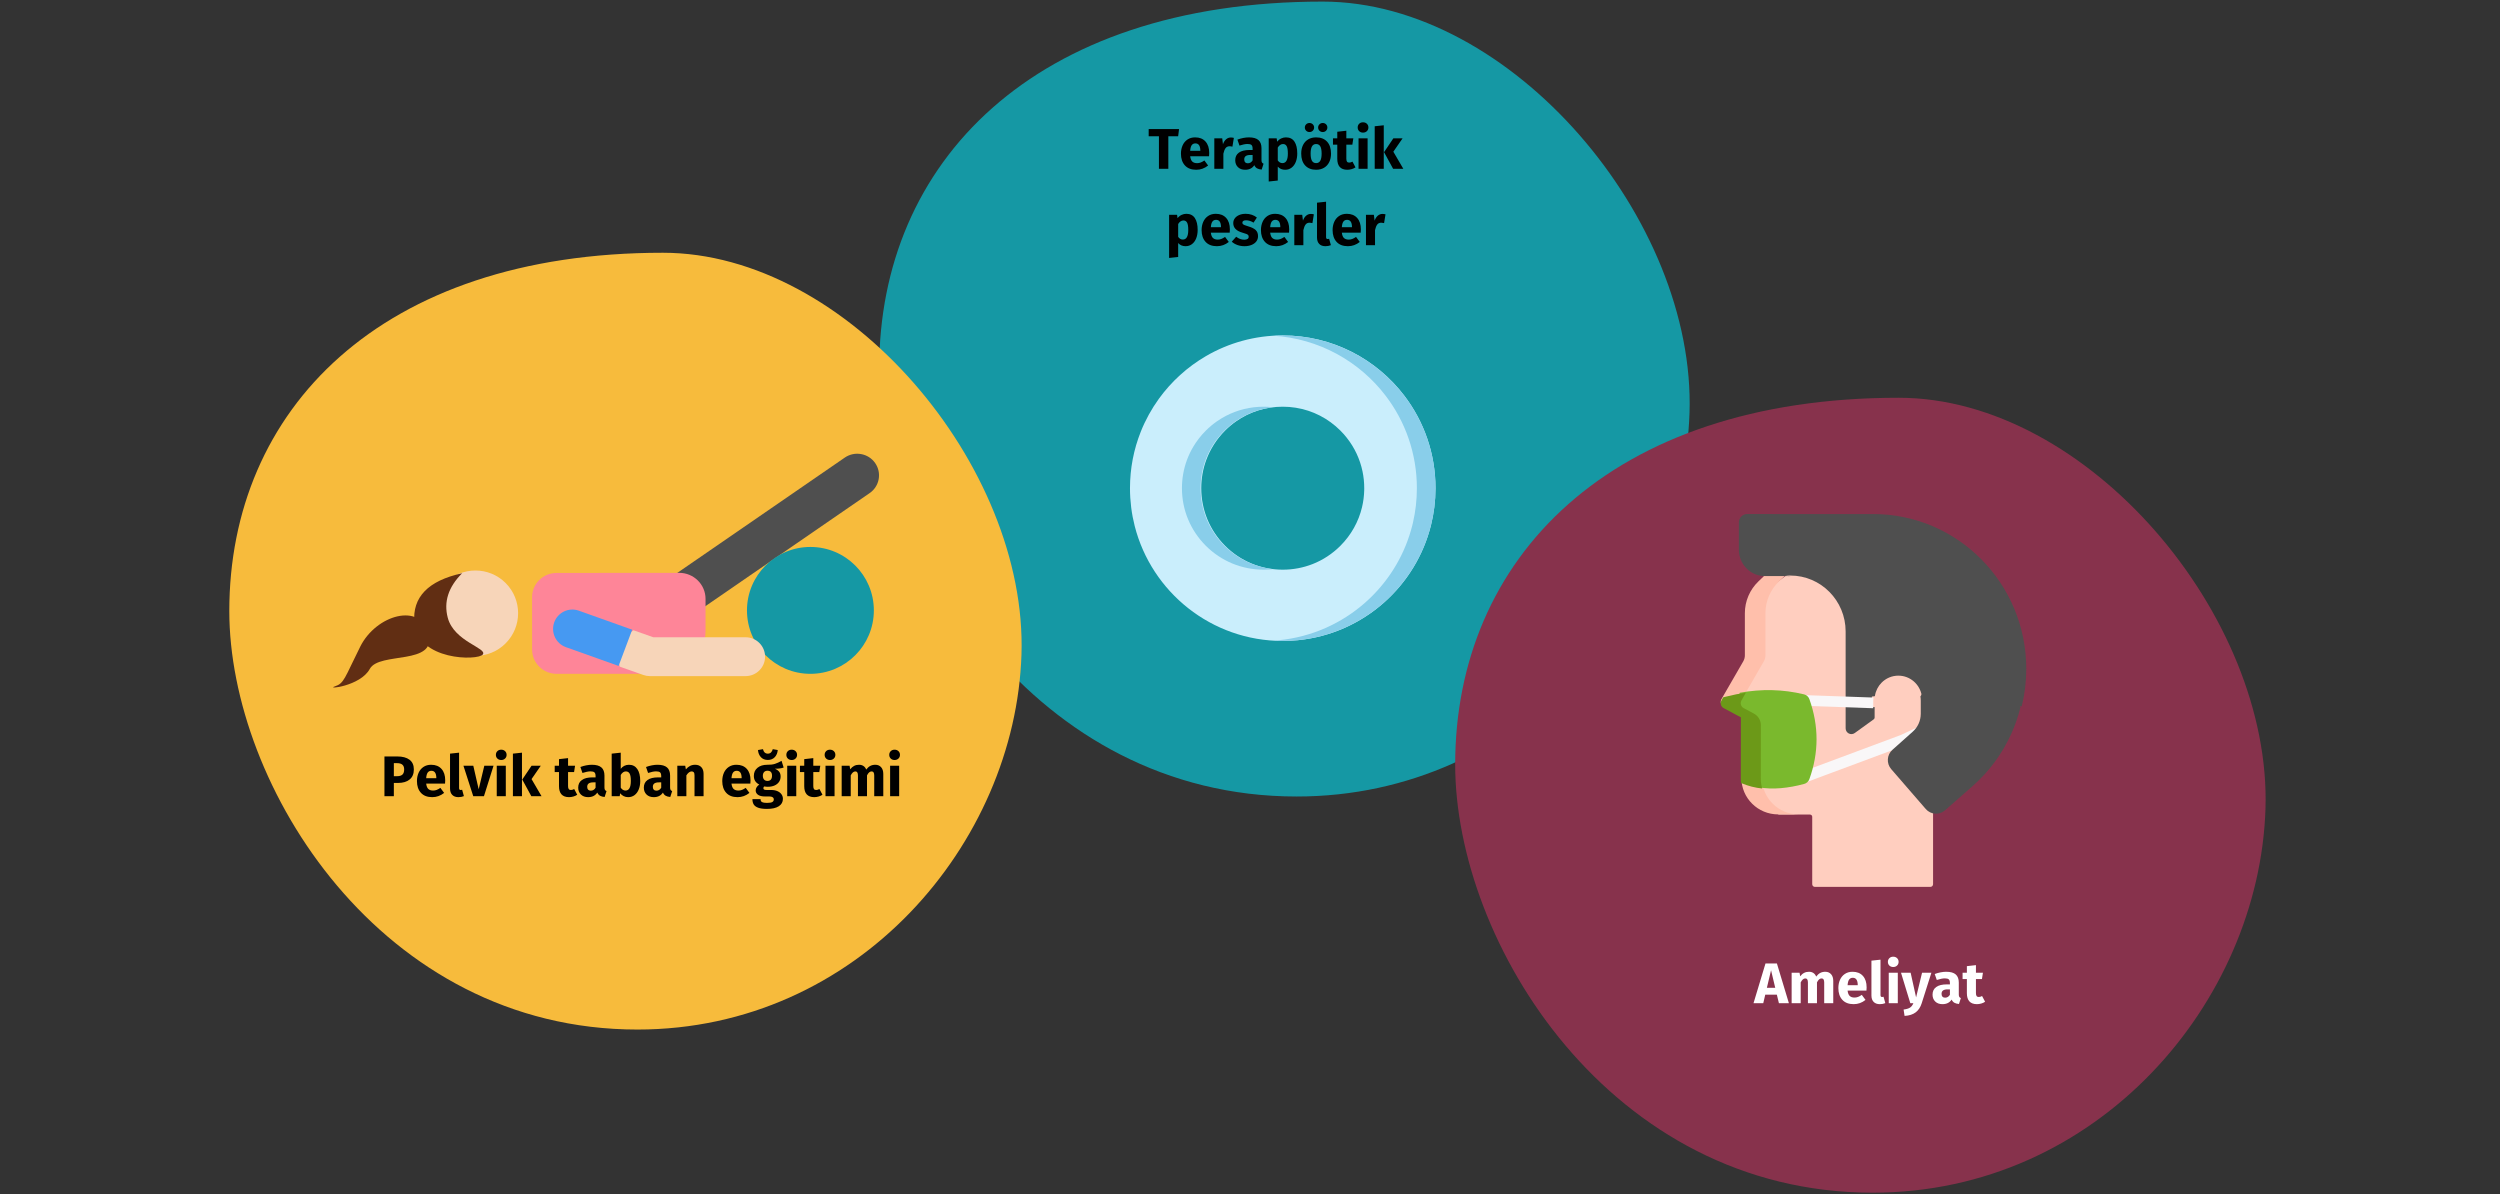 <?xml version="1.0" encoding="UTF-8"?>
<svg xmlns="http://www.w3.org/2000/svg" xmlns:xlink="http://www.w3.org/1999/xlink" width="785px" height="375px" viewBox="0 0 785 375" version="1.1">
  <rect x="0" y="0" width="785" height="375" fill="#333333" stroke="none"/>
  <title>scheidensenkung-behandlung-tr</title>
  <g id="Page-1" stroke="none" stroke-width="1" fill="none" fill-rule="evenodd">
    <g id="vorlage" transform="translate(-125, -23768)">
      <g id="scheidensenkung-behandlung-tr" transform="translate(125, 23768)">
        <rect id="Rectangle" x="0" y="0" width="785" height="375"></rect>
        <g id="Group-50" transform="translate(72, 0.5)" fill-rule="nonzero">
          <path d="M335.151,249.604 C405.973,249.604 456.523,189.736 458.507,129.154 C460.491,68.573 402.683,0 343.324,0 C252.305,0 204.074,50.766 204.074,115.131 C204.074,171.118 252.683,249.604 335.151,249.604 Z" id="Oval-Copy-28" fill="#1598A4"></path>
          <g id="Terapötik-peserler" transform="translate(288.684, 37.902)" fill="#000000">
            <polygon id="Path" points="9.54 2.124 9.252 4.392 6.174 4.392 6.174 14.598 3.222 14.598 3.222 4.392 -3.91919855e-23 4.392 -3.91919855e-23 2.124"></polygon>
            <path d="M19.008,9.63 C19.008,10.026 18.99,10.368 18.954,10.656 L13.032,10.656 C13.128,11.46 13.356,12.024 13.716,12.348 C14.076,12.672 14.574,12.834 15.21,12.834 C15.594,12.834 15.966,12.765 16.326,12.627 C16.686,12.489 17.076,12.276 17.496,11.988 L18.666,13.572 C17.55,14.46 16.308,14.904 14.94,14.904 C13.392,14.904 12.204,14.448 11.376,13.536 C10.548,12.624 10.134,11.4 10.134,9.864 C10.134,8.892 10.308,8.019 10.656,7.245 C11.004,6.471 11.514,5.859 12.186,5.409 C12.858,4.959 13.662,4.734 14.598,4.734 C15.978,4.734 17.058,5.166 17.838,6.03 C18.618,6.894 19.008,8.094 19.008,9.63 Z M16.218,8.82 C16.194,7.356 15.678,6.624 14.67,6.624 C14.178,6.624 13.797,6.804 13.527,7.164 C13.257,7.524 13.092,8.118 13.032,8.946 L16.218,8.946 L16.218,8.82 Z" id="Shape"></path>
            <path d="M25.794,4.77 C26.142,4.77 26.46,4.812 26.748,4.896 L26.298,7.65 C25.938,7.566 25.65,7.524 25.434,7.524 C24.87,7.524 24.441,7.719 24.147,8.109 C23.853,8.499 23.622,9.084 23.454,9.864 L23.454,14.598 L20.61,14.598 L20.61,5.04 L23.094,5.04 L23.328,6.894 C23.544,6.234 23.871,5.715 24.309,5.337 C24.747,4.959 25.242,4.77 25.794,4.77 Z" id="Path"></path>
            <path d="M35.424,11.826 C35.424,12.186 35.475,12.45 35.577,12.618 C35.679,12.786 35.844,12.912 36.072,12.996 L35.478,14.85 C34.89,14.802 34.41,14.673 34.038,14.463 C33.666,14.253 33.378,13.92 33.174,13.464 C32.55,14.424 31.59,14.904 30.294,14.904 C29.346,14.904 28.59,14.628 28.026,14.076 C27.462,13.524 27.18,12.804 27.18,11.916 C27.18,10.872 27.564,10.074 28.332,9.522 C29.1,8.97 30.21,8.694 31.662,8.694 L32.634,8.694 L32.634,8.28 C32.634,7.716 32.514,7.329 32.274,7.119 C32.034,6.909 31.614,6.804 31.014,6.804 C30.702,6.804 30.324,6.849 29.88,6.939 C29.436,7.029 28.98,7.152 28.512,7.308 L27.864,5.436 C28.464,5.208 29.079,5.034 29.709,4.914 C30.339,4.794 30.924,4.734 31.464,4.734 C32.832,4.734 33.834,5.016 34.47,5.58 C35.106,6.144 35.424,6.99 35.424,8.118 L35.424,11.826 Z M31.122,12.87 C31.77,12.87 32.274,12.564 32.634,11.952 L32.634,10.26 L31.932,10.26 C31.284,10.26 30.801,10.374 30.483,10.602 C30.165,10.83 30.006,11.184 30.006,11.664 C30.006,12.048 30.105,12.345 30.303,12.555 C30.501,12.765 30.774,12.87 31.122,12.87 Z" id="Shape"></path>
            <path d="M43.092,4.734 C44.292,4.734 45.186,5.178 45.774,6.066 C46.362,6.954 46.656,8.196 46.656,9.792 C46.656,10.776 46.503,11.655 46.197,12.429 C45.891,13.203 45.45,13.809 44.874,14.247 C44.298,14.685 43.626,14.904 42.858,14.904 C41.898,14.904 41.124,14.574 40.536,13.914 L40.536,18.288 L37.692,18.594 L37.692,5.04 L40.194,5.04 L40.338,6.102 C40.71,5.634 41.136,5.289 41.616,5.067 C42.096,4.845 42.588,4.734 43.092,4.734 Z M41.994,12.816 C43.134,12.816 43.704,11.82 43.704,9.828 C43.704,8.7 43.578,7.917 43.326,7.479 C43.074,7.041 42.696,6.822 42.192,6.822 C41.868,6.822 41.565,6.918 41.283,7.11 C41.001,7.302 40.752,7.578 40.536,7.938 L40.536,11.97 C40.92,12.534 41.406,12.816 41.994,12.816 Z" id="Shape"></path>
            <path d="M52.578,4.734 C54.042,4.734 55.188,5.181 56.016,6.075 C56.844,6.969 57.258,8.22 57.258,9.828 C57.258,10.848 57.069,11.739 56.691,12.501 C56.313,13.263 55.773,13.854 55.071,14.274 C54.369,14.694 53.538,14.904 52.578,14.904 C51.126,14.904 49.983,14.457 49.149,13.563 C48.315,12.669 47.898,11.418 47.898,9.81 C47.898,8.79 48.087,7.899 48.465,7.137 C48.843,6.375 49.383,5.784 50.085,5.364 C50.787,4.944 51.618,4.734 52.578,4.734 Z M52.578,6.822 C52.002,6.822 51.57,7.065 51.282,7.551 C50.994,8.037 50.85,8.79 50.85,9.81 C50.85,10.854 50.991,11.616 51.273,12.096 C51.555,12.576 51.99,12.816 52.578,12.816 C53.154,12.816 53.586,12.573 53.874,12.087 C54.162,11.601 54.306,10.848 54.306,9.828 C54.306,8.784 54.165,8.022 53.883,7.542 C53.601,7.062 53.166,6.822 52.578,6.822 Z M50.49,0.216 C50.898,0.216 51.243,0.354 51.525,0.63 C51.807,0.906 51.948,1.242 51.948,1.638 C51.948,2.034 51.807,2.37 51.525,2.646 C51.243,2.922 50.898,3.06 50.49,3.06 C50.082,3.06 49.737,2.922 49.455,2.646 C49.173,2.37 49.032,2.034 49.032,1.638 C49.032,1.242 49.173,0.906 49.455,0.63 C49.737,0.354 50.082,0.216 50.49,0.216 Z M54.648,0.216 C55.068,0.216 55.416,0.354 55.692,0.63 C55.968,0.906 56.106,1.242 56.106,1.638 C56.106,2.034 55.968,2.37 55.692,2.646 C55.416,2.922 55.068,3.06 54.648,3.06 C54.252,3.06 53.913,2.922 53.631,2.646 C53.349,2.37 53.208,2.034 53.208,1.638 C53.208,1.242 53.349,0.906 53.631,0.63 C53.913,0.354 54.252,0.216 54.648,0.216 Z" id="Shape"></path>
            <path d="M64.944,14.148 C64.596,14.388 64.191,14.574 63.729,14.706 C63.267,14.838 62.808,14.904 62.352,14.904 C60.264,14.892 59.22,13.74 59.22,11.448 L59.22,7.02 L57.87,7.02 L57.87,5.04 L59.22,5.04 L59.22,2.97 L62.064,2.646 L62.064,5.04 L64.26,5.04 L63.954,7.02 L62.064,7.02 L62.064,11.412 C62.064,11.856 62.136,12.174 62.28,12.366 C62.424,12.558 62.652,12.654 62.964,12.654 C63.288,12.654 63.63,12.552 63.99,12.348 L64.944,14.148 Z" id="Path"></path>
            <path d="M68.742,5.04 L68.742,14.598 L65.898,14.598 L65.898,5.04 L68.742,5.04 Z M67.302,0 C67.794,0 68.199,0.153 68.517,0.459 C68.835,0.765 68.994,1.152 68.994,1.62 C68.994,2.088 68.835,2.475 68.517,2.781 C68.199,3.087 67.794,3.24 67.302,3.24 C66.81,3.24 66.408,3.087 66.096,2.781 C65.784,2.475 65.628,2.088 65.628,1.62 C65.628,1.152 65.784,0.765 66.096,0.459 C66.408,0.153 66.81,0 67.302,0 Z" id="Shape"></path>
            <path d="M73.818,0.936 L73.818,14.598 L70.974,14.598 L70.974,1.242 L73.818,0.936 Z M79.722,5.04 L76.824,9.234 L79.956,14.598 L76.752,14.598 L73.908,9.378 L76.824,5.04 L79.722,5.04 Z" id="Shape"></path>
            <path d="M11.817,28.734 C13.017,28.734 13.911,29.178 14.499,30.066 C15.087,30.954 15.381,32.196 15.381,33.792 C15.381,34.776 15.228,35.655 14.922,36.429 C14.616,37.203 14.175,37.809 13.599,38.247 C13.023,38.685 12.351,38.904 11.583,38.904 C10.623,38.904 9.849,38.574 9.261,37.914 L9.261,42.288 L6.417,42.594 L6.417,29.04 L8.919,29.04 L9.063,30.102 C9.435,29.634 9.861,29.289 10.341,29.067 C10.821,28.845 11.313,28.734 11.817,28.734 Z M10.719,36.816 C11.859,36.816 12.429,35.82 12.429,33.828 C12.429,32.7 12.303,31.917 12.051,31.479 C11.799,31.041 11.421,30.822 10.917,30.822 C10.593,30.822 10.29,30.918 10.008,31.11 C9.726,31.302 9.477,31.578 9.261,31.938 L9.261,35.97 C9.645,36.534 10.131,36.816 10.719,36.816 Z" id="Shape"></path>
            <path d="M25.497,33.63 C25.497,34.026 25.479,34.368 25.443,34.656 L19.521,34.656 C19.617,35.46 19.845,36.024 20.205,36.348 C20.565,36.672 21.063,36.834 21.699,36.834 C22.083,36.834 22.455,36.765 22.815,36.627 C23.175,36.489 23.565,36.276 23.985,35.988 L25.155,37.572 C24.039,38.46 22.797,38.904 21.429,38.904 C19.881,38.904 18.693,38.448 17.865,37.536 C17.037,36.624 16.623,35.4 16.623,33.864 C16.623,32.892 16.797,32.019 17.145,31.245 C17.493,30.471 18.003,29.859 18.675,29.409 C19.347,28.959 20.151,28.734 21.087,28.734 C22.467,28.734 23.547,29.166 24.327,30.03 C25.107,30.894 25.497,32.094 25.497,33.63 Z M22.707,32.82 C22.683,31.356 22.167,30.624 21.159,30.624 C20.667,30.624 20.286,30.804 20.016,31.164 C19.746,31.524 19.581,32.118 19.521,32.946 L22.707,32.946 L22.707,32.82 Z" id="Shape"></path>
            <path d="M30.465,28.734 C31.149,28.734 31.791,28.836 32.391,29.04 C32.991,29.244 33.519,29.532 33.975,29.904 L32.931,31.506 C32.151,31.014 31.365,30.768 30.573,30.768 C30.201,30.768 29.916,30.831 29.718,30.957 C29.52,31.083 29.421,31.26 29.421,31.488 C29.421,31.668 29.466,31.815 29.556,31.929 C29.646,32.043 29.829,32.16 30.105,32.28 C30.381,32.4 30.807,32.544 31.383,32.712 C32.379,33 33.12,33.375 33.606,33.837 C34.092,34.299 34.335,34.938 34.335,35.754 C34.335,36.402 34.149,36.963 33.777,37.437 C33.405,37.911 32.895,38.274 32.247,38.526 C31.599,38.778 30.879,38.904 30.087,38.904 C29.283,38.904 28.536,38.778 27.846,38.526 C27.156,38.274 26.571,37.926 26.091,37.482 L27.477,35.934 C28.281,36.558 29.127,36.87 30.015,36.87 C30.447,36.87 30.786,36.792 31.032,36.636 C31.278,36.48 31.401,36.258 31.401,35.97 C31.401,35.742 31.353,35.562 31.257,35.43 C31.161,35.298 30.975,35.175 30.699,35.061 C30.423,34.947 29.985,34.806 29.385,34.638 C28.437,34.362 27.729,33.978 27.261,33.486 C26.793,32.994 26.559,32.382 26.559,31.65 C26.559,31.098 26.718,30.603 27.036,30.165 C27.354,29.727 27.81,29.379 28.404,29.121 C28.998,28.863 29.685,28.734 30.465,28.734 Z" id="Path"></path>
            <path d="M44.127,33.63 C44.127,34.026 44.109,34.368 44.073,34.656 L38.151,34.656 C38.247,35.46 38.475,36.024 38.835,36.348 C39.195,36.672 39.693,36.834 40.329,36.834 C40.713,36.834 41.085,36.765 41.445,36.627 C41.805,36.489 42.195,36.276 42.615,35.988 L43.785,37.572 C42.669,38.46 41.427,38.904 40.059,38.904 C38.511,38.904 37.323,38.448 36.495,37.536 C35.667,36.624 35.253,35.4 35.253,33.864 C35.253,32.892 35.427,32.019 35.775,31.245 C36.123,30.471 36.633,29.859 37.305,29.409 C37.977,28.959 38.781,28.734 39.717,28.734 C41.097,28.734 42.177,29.166 42.957,30.03 C43.737,30.894 44.127,32.094 44.127,33.63 Z M41.337,32.82 C41.313,31.356 40.797,30.624 39.789,30.624 C39.297,30.624 38.916,30.804 38.646,31.164 C38.376,31.524 38.211,32.118 38.151,32.946 L41.337,32.946 L41.337,32.82 Z" id="Shape"></path>
            <path d="M50.913,28.77 C51.261,28.77 51.579,28.812 51.867,28.896 L51.417,31.65 C51.057,31.566 50.769,31.524 50.553,31.524 C49.989,31.524 49.56,31.719 49.266,32.109 C48.972,32.499 48.741,33.084 48.573,33.864 L48.573,38.598 L45.729,38.598 L45.729,29.04 L48.213,29.04 L48.447,30.894 C48.663,30.234 48.99,29.715 49.428,29.337 C49.866,28.959 50.361,28.77 50.913,28.77 Z" id="Path"></path>
            <path d="M55.485,38.904 C54.657,38.904 54.012,38.667 53.55,38.193 C53.088,37.719 52.857,37.044 52.857,36.168 L52.857,25.242 L55.701,24.936 L55.701,36.06 C55.701,36.456 55.863,36.654 56.187,36.654 C56.355,36.654 56.511,36.624 56.655,36.564 L57.213,38.58 C56.697,38.796 56.121,38.904 55.485,38.904 Z" id="Path"></path>
            <path d="M66.627,33.63 C66.627,34.026 66.609,34.368 66.573,34.656 L60.651,34.656 C60.747,35.46 60.975,36.024 61.335,36.348 C61.695,36.672 62.193,36.834 62.829,36.834 C63.213,36.834 63.585,36.765 63.945,36.627 C64.305,36.489 64.695,36.276 65.115,35.988 L66.285,37.572 C65.169,38.46 63.927,38.904 62.559,38.904 C61.011,38.904 59.823,38.448 58.995,37.536 C58.167,36.624 57.753,35.4 57.753,33.864 C57.753,32.892 57.927,32.019 58.275,31.245 C58.623,30.471 59.133,29.859 59.805,29.409 C60.477,28.959 61.281,28.734 62.217,28.734 C63.597,28.734 64.677,29.166 65.457,30.03 C66.237,30.894 66.627,32.094 66.627,33.63 Z M63.837,32.82 C63.813,31.356 63.297,30.624 62.289,30.624 C61.797,30.624 61.416,30.804 61.146,31.164 C60.876,31.524 60.711,32.118 60.651,32.946 L63.837,32.946 L63.837,32.82 Z" id="Shape"></path>
            <path d="M73.413,28.77 C73.761,28.77 74.079,28.812 74.367,28.896 L73.917,31.65 C73.557,31.566 73.269,31.524 73.053,31.524 C72.489,31.524 72.06,31.719 71.766,32.109 C71.472,32.499 71.241,33.084 71.073,33.864 L71.073,38.598 L68.229,38.598 L68.229,29.04 L70.713,29.04 L70.947,30.894 C71.163,30.234 71.49,29.715 71.928,29.337 C72.366,28.959 72.861,28.77 73.413,28.77 Z" id="Path"></path>
          </g>
          <path d="M128.146,322.778 C197.383,322.778 246.804,264.275 248.743,205.075 C250.682,145.875 194.167,78.865 136.136,78.865 C47.153,78.865 0,128.473 0,191.371 C0,246.081 47.522,322.778 128.146,322.778 Z" id="Oval-Copy-28" fill="#F7BB3C"></path>
          <path d="M516.003,374 C586.825,374 637.375,314.131 639.359,253.55 C641.342,192.969 583.535,124.396 524.176,124.396 C433.157,124.396 384.926,175.161 384.926,239.527 C384.926,295.513 433.534,374 516.003,374 Z" id="Oval-Copy-29" fill="#87324C"></path>
          <g id="Pelvik-taban-eğitimi" transform="translate(48.716, 234.74)" fill="#000000">
            <path d="M4.032,2.286 C5.676,2.286 6.954,2.628 7.866,3.312 C8.778,3.996 9.234,5.01 9.234,6.354 C9.234,7.758 8.787,8.817 7.893,9.531 C6.999,10.245 5.802,10.602 4.302,10.602 L2.952,10.602 L2.952,14.76 L-3.04040088e-23,14.76 L-3.04040088e-23,2.286 L4.032,2.286 Z M4.05,8.478 C4.746,8.478 5.277,8.313 5.643,7.983 C6.009,7.653 6.192,7.11 6.192,6.354 C6.192,5.046 5.46,4.392 3.996,4.392 L2.952,4.392 L2.952,8.478 L4.05,8.478 Z" id="Shape"></path>
            <path d="M19.08,9.792 C19.08,10.188 19.062,10.53 19.026,10.818 L13.104,10.818 C13.2,11.622 13.428,12.186 13.788,12.51 C14.148,12.834 14.646,12.996 15.282,12.996 C15.666,12.996 16.038,12.927 16.398,12.789 C16.758,12.651 17.148,12.438 17.568,12.15 L18.738,13.734 C17.622,14.622 16.38,15.066 15.012,15.066 C13.464,15.066 12.276,14.61 11.448,13.698 C10.62,12.786 10.206,11.562 10.206,10.026 C10.206,9.054 10.38,8.181 10.728,7.407 C11.076,6.633 11.586,6.021 12.258,5.571 C12.93,5.121 13.734,4.896 14.67,4.896 C16.05,4.896 17.13,5.328 17.91,6.192 C18.69,7.056 19.08,8.256 19.08,9.792 Z M16.29,8.982 C16.266,7.518 15.75,6.786 14.742,6.786 C14.25,6.786 13.869,6.966 13.599,7.326 C13.329,7.686 13.164,8.28 13.104,9.108 L16.29,9.108 L16.29,8.982 Z" id="Shape"></path>
            <path d="M23.22,15.066 C22.392,15.066 21.747,14.829 21.285,14.355 C20.823,13.881 20.592,13.206 20.592,12.33 L20.592,1.404 L23.436,1.098 L23.436,12.222 C23.436,12.618 23.598,12.816 23.922,12.816 C24.09,12.816 24.246,12.786 24.39,12.726 L24.948,14.742 C24.432,14.958 23.856,15.066 23.22,15.066 Z" id="Path"></path>
            <polygon id="Path" points="34.254 5.202 31.248 14.76 27.882 14.76 24.804 5.202 27.9 5.202 29.592 12.6 31.356 5.202"></polygon>
            <path d="M38.106,5.202 L38.106,14.76 L35.262,14.76 L35.262,5.202 L38.106,5.202 Z M36.666,0.162 C37.158,0.162 37.563,0.315 37.881,0.621 C38.199,0.927 38.358,1.314 38.358,1.782 C38.358,2.25 38.199,2.637 37.881,2.943 C37.563,3.249 37.158,3.402 36.666,3.402 C36.174,3.402 35.772,3.249 35.46,2.943 C35.148,2.637 34.992,2.25 34.992,1.782 C34.992,1.314 35.148,0.927 35.46,0.621 C35.772,0.315 36.174,0.162 36.666,0.162 Z" id="Shape"></path>
            <path d="M43.182,1.098 L43.182,14.76 L40.338,14.76 L40.338,1.404 L43.182,1.098 Z M49.086,5.202 L46.188,9.396 L49.32,14.76 L46.116,14.76 L43.272,9.54 L46.188,5.202 L49.086,5.202 Z" id="Shape"></path>
            <path d="M60.534,14.31 C60.186,14.55 59.781,14.736 59.319,14.868 C58.857,15 58.398,15.066 57.942,15.066 C55.854,15.054 54.81,13.902 54.81,11.61 L54.81,7.182 L53.46,7.182 L53.46,5.202 L54.81,5.202 L54.81,3.132 L57.654,2.808 L57.654,5.202 L59.85,5.202 L59.544,7.182 L57.654,7.182 L57.654,11.574 C57.654,12.018 57.726,12.336 57.87,12.528 C58.014,12.72 58.242,12.816 58.554,12.816 C58.878,12.816 59.22,12.714 59.58,12.51 L60.534,14.31 Z" id="Path"></path>
            <path d="M69.084,11.988 C69.084,12.348 69.135,12.612 69.237,12.78 C69.339,12.948 69.504,13.074 69.732,13.158 L69.138,15.012 C68.55,14.964 68.07,14.835 67.698,14.625 C67.326,14.415 67.038,14.082 66.834,13.626 C66.21,14.586 65.25,15.066 63.954,15.066 C63.006,15.066 62.25,14.79 61.686,14.238 C61.122,13.686 60.84,12.966 60.84,12.078 C60.84,11.034 61.224,10.236 61.992,9.684 C62.76,9.132 63.87,8.856 65.322,8.856 L66.294,8.856 L66.294,8.442 C66.294,7.878 66.174,7.491 65.934,7.281 C65.694,7.071 65.274,6.966 64.674,6.966 C64.362,6.966 63.984,7.011 63.54,7.101 C63.096,7.191 62.64,7.314 62.172,7.47 L61.524,5.598 C62.124,5.37 62.739,5.196 63.369,5.076 C63.999,4.956 64.584,4.896 65.124,4.896 C66.492,4.896 67.494,5.178 68.13,5.742 C68.766,6.306 69.084,7.152 69.084,8.28 L69.084,11.988 Z M64.782,13.032 C65.43,13.032 65.934,12.726 66.294,12.114 L66.294,10.422 L65.592,10.422 C64.944,10.422 64.461,10.536 64.143,10.764 C63.825,10.992 63.666,11.346 63.666,11.826 C63.666,12.21 63.765,12.507 63.963,12.717 C64.161,12.927 64.434,13.032 64.782,13.032 Z" id="Shape"></path>
            <path d="M76.77,4.896 C77.91,4.896 78.786,5.343 79.398,6.237 C80.01,7.131 80.316,8.382 80.316,9.99 C80.316,10.974 80.163,11.85 79.857,12.618 C79.551,13.386 79.113,13.986 78.543,14.418 C77.973,14.85 77.298,15.066 76.518,15.066 C76.002,15.066 75.531,14.958 75.105,14.742 C74.679,14.526 74.316,14.226 74.016,13.842 L73.872,14.76 L71.352,14.76 L71.352,1.404 L74.196,1.098 L74.196,6.174 C74.484,5.778 74.853,5.466 75.303,5.238 C75.753,5.01 76.242,4.896 76.77,4.896 Z M75.69,12.996 C76.806,12.996 77.364,11.994 77.364,9.99 C77.364,8.85 77.232,8.064 76.968,7.632 C76.704,7.2 76.32,6.984 75.816,6.984 C75.18,6.984 74.64,7.356 74.196,8.1 L74.196,12.078 C74.376,12.366 74.595,12.591 74.853,12.753 C75.111,12.915 75.39,12.996 75.69,12.996 Z" id="Shape"></path>
            <path d="M89.694,11.988 C89.694,12.348 89.745,12.612 89.847,12.78 C89.949,12.948 90.114,13.074 90.342,13.158 L89.748,15.012 C89.16,14.964 88.68,14.835 88.308,14.625 C87.936,14.415 87.648,14.082 87.444,13.626 C86.82,14.586 85.86,15.066 84.564,15.066 C83.616,15.066 82.86,14.79 82.296,14.238 C81.732,13.686 81.45,12.966 81.45,12.078 C81.45,11.034 81.834,10.236 82.602,9.684 C83.37,9.132 84.48,8.856 85.932,8.856 L86.904,8.856 L86.904,8.442 C86.904,7.878 86.784,7.491 86.544,7.281 C86.304,7.071 85.884,6.966 85.284,6.966 C84.972,6.966 84.594,7.011 84.15,7.101 C83.706,7.191 83.25,7.314 82.782,7.47 L82.134,5.598 C82.734,5.37 83.349,5.196 83.979,5.076 C84.609,4.956 85.194,4.896 85.734,4.896 C87.102,4.896 88.104,5.178 88.74,5.742 C89.376,6.306 89.694,7.152 89.694,8.28 L89.694,11.988 Z M85.392,13.032 C86.04,13.032 86.544,12.726 86.904,12.114 L86.904,10.422 L86.202,10.422 C85.554,10.422 85.071,10.536 84.753,10.764 C84.435,10.992 84.276,11.346 84.276,11.826 C84.276,12.21 84.375,12.507 84.573,12.717 C84.771,12.927 85.044,13.032 85.392,13.032 Z" id="Shape"></path>
            <path d="M97.56,4.896 C98.388,4.896 99.036,5.148 99.504,5.652 C99.972,6.156 100.206,6.864 100.206,7.776 L100.206,14.76 L97.362,14.76 L97.362,8.262 C97.362,7.782 97.287,7.449 97.137,7.263 C96.987,7.077 96.762,6.984 96.462,6.984 C95.886,6.984 95.334,7.398 94.806,8.226 L94.806,14.76 L91.962,14.76 L91.962,5.202 L94.446,5.202 L94.644,6.336 C95.052,5.856 95.493,5.496 95.967,5.256 C96.441,5.016 96.972,4.896 97.56,4.896 Z" id="Path"></path>
            <path d="M114.948,9.792 C114.948,10.188 114.93,10.53 114.894,10.818 L108.972,10.818 C109.068,11.622 109.296,12.186 109.656,12.51 C110.016,12.834 110.514,12.996 111.15,12.996 C111.534,12.996 111.906,12.927 112.266,12.789 C112.626,12.651 113.016,12.438 113.436,12.15 L114.606,13.734 C113.49,14.622 112.248,15.066 110.88,15.066 C109.332,15.066 108.144,14.61 107.316,13.698 C106.488,12.786 106.074,11.562 106.074,10.026 C106.074,9.054 106.248,8.181 106.596,7.407 C106.944,6.633 107.454,6.021 108.126,5.571 C108.798,5.121 109.602,4.896 110.538,4.896 C111.918,4.896 112.998,5.328 113.778,6.192 C114.558,7.056 114.948,8.256 114.948,9.792 Z M112.158,8.982 C112.134,7.518 111.618,6.786 110.61,6.786 C110.118,6.786 109.737,6.966 109.467,7.326 C109.197,7.686 109.032,8.28 108.972,9.108 L112.158,9.108 L112.158,8.982 Z" id="Shape"></path>
            <path d="M125.352,5.76 C124.728,6.012 123.81,6.138 122.598,6.138 C123.222,6.402 123.678,6.726 123.966,7.11 C124.254,7.494 124.398,7.992 124.398,8.604 C124.398,9.216 124.236,9.765 123.912,10.251 C123.588,10.737 123.123,11.118 122.517,11.394 C121.911,11.67 121.2,11.808 120.384,11.808 C120,11.808 119.634,11.772 119.286,11.7 C119.19,11.748 119.115,11.823 119.061,11.925 C119.007,12.027 118.98,12.132 118.98,12.24 C118.98,12.42 119.049,12.561 119.187,12.663 C119.325,12.765 119.604,12.816 120.024,12.816 L121.464,12.816 C122.196,12.816 122.838,12.936 123.39,13.176 C123.942,13.416 124.368,13.746 124.668,14.166 C124.968,14.586 125.118,15.06 125.118,15.588 C125.118,16.584 124.689,17.361 123.831,17.919 C122.973,18.477 121.734,18.756 120.114,18.756 C118.95,18.756 118.032,18.633 117.36,18.387 C116.688,18.141 116.217,17.796 115.947,17.352 C115.677,16.908 115.542,16.35 115.542,15.678 L118.098,15.678 C118.098,15.966 118.155,16.194 118.269,16.362 C118.383,16.53 118.59,16.656 118.89,16.74 C119.19,16.824 119.622,16.866 120.186,16.866 C120.966,16.866 121.506,16.773 121.806,16.587 C122.106,16.401 122.256,16.134 122.256,15.786 C122.256,15.498 122.142,15.27 121.914,15.102 C121.686,14.934 121.344,14.85 120.888,14.85 L119.502,14.85 C118.518,14.85 117.783,14.673 117.297,14.319 C116.811,13.965 116.568,13.512 116.568,12.96 C116.568,12.612 116.67,12.273 116.874,11.943 C117.078,11.613 117.354,11.34 117.702,11.124 C117.102,10.8 116.667,10.419 116.397,9.981 C116.127,9.543 115.992,9.012 115.992,8.388 C115.992,7.32 116.376,6.471 117.144,5.841 C117.912,5.211 118.926,4.896 120.186,4.896 C121.146,4.92 121.959,4.824 122.625,4.608 C123.291,4.392 123.978,4.074 124.686,3.654 L125.352,5.76 Z M120.258,6.768 C119.814,6.768 119.463,6.909 119.205,7.191 C118.947,7.473 118.818,7.86 118.818,8.352 C118.818,8.868 118.947,9.267 119.205,9.549 C119.463,9.831 119.814,9.972 120.258,9.972 C120.726,9.972 121.083,9.834 121.329,9.558 C121.575,9.282 121.698,8.868 121.698,8.316 C121.698,7.284 121.218,6.768 120.258,6.768 Z M120.384,3.384 C119.472,3.384 118.746,3.093 118.206,2.511 C117.666,1.929 117.36,1.182 117.288,0.27 L118.854,0 C119.082,0.936 119.592,1.404 120.384,1.404 C121.164,1.404 121.68,0.936 121.932,0 L123.498,0.27 C123.426,1.17 123.117,1.914 122.571,2.502 C122.025,3.09 121.296,3.384 120.384,3.384 Z" id="Shape"></path>
            <path d="M129.312,5.202 L129.312,14.76 L126.468,14.76 L126.468,5.202 L129.312,5.202 Z M127.872,0.162 C128.364,0.162 128.769,0.315 129.087,0.621 C129.405,0.927 129.564,1.314 129.564,1.782 C129.564,2.25 129.405,2.637 129.087,2.943 C128.769,3.249 128.364,3.402 127.872,3.402 C127.38,3.402 126.978,3.249 126.666,2.943 C126.354,2.637 126.198,2.25 126.198,1.782 C126.198,1.314 126.354,0.927 126.666,0.621 C126.978,0.315 127.38,0.162 127.872,0.162 Z" id="Shape"></path>
            <path d="M137.538,14.31 C137.19,14.55 136.785,14.736 136.323,14.868 C135.861,15 135.402,15.066 134.946,15.066 C132.858,15.054 131.814,13.902 131.814,11.61 L131.814,7.182 L130.464,7.182 L130.464,5.202 L131.814,5.202 L131.814,3.132 L134.658,2.808 L134.658,5.202 L136.854,5.202 L136.548,7.182 L134.658,7.182 L134.658,11.574 C134.658,12.018 134.73,12.336 134.874,12.528 C135.018,12.72 135.246,12.816 135.558,12.816 C135.882,12.816 136.224,12.714 136.584,12.51 L137.538,14.31 Z" id="Path"></path>
            <path d="M141.336,5.202 L141.336,14.76 L138.492,14.76 L138.492,5.202 L141.336,5.202 Z M139.896,0.162 C140.388,0.162 140.793,0.315 141.111,0.621 C141.429,0.927 141.588,1.314 141.588,1.782 C141.588,2.25 141.429,2.637 141.111,2.943 C140.793,3.249 140.388,3.402 139.896,3.402 C139.404,3.402 139.002,3.249 138.69,2.943 C138.378,2.637 138.222,2.25 138.222,1.782 C138.222,1.314 138.378,0.927 138.69,0.621 C139.002,0.315 139.404,0.162 139.896,0.162 Z" id="Shape"></path>
            <path d="M154.134,4.896 C154.89,4.896 155.496,5.151 155.952,5.661 C156.408,6.171 156.636,6.876 156.636,7.776 L156.636,14.76 L153.792,14.76 L153.792,8.262 C153.792,7.41 153.522,6.984 152.982,6.984 C152.682,6.984 152.418,7.086 152.19,7.29 C151.962,7.494 151.74,7.806 151.524,8.226 L151.524,14.76 L148.68,14.76 L148.68,8.262 C148.68,7.41 148.41,6.984 147.87,6.984 C147.582,6.984 147.321,7.089 147.087,7.299 C146.853,7.509 146.628,7.818 146.412,8.226 L146.412,14.76 L143.568,14.76 L143.568,5.202 L146.052,5.202 L146.25,6.318 C146.622,5.838 147.033,5.481 147.483,5.247 C147.933,5.013 148.446,4.896 149.022,4.896 C149.562,4.896 150.027,5.028 150.417,5.292 C150.807,5.556 151.092,5.928 151.272,6.408 C151.656,5.892 152.079,5.511 152.541,5.265 C153.003,5.019 153.534,4.896 154.134,4.896 Z" id="Path"></path>
            <path d="M161.622,5.202 L161.622,14.76 L158.778,14.76 L158.778,5.202 L161.622,5.202 Z M160.182,0.162 C160.674,0.162 161.079,0.315 161.397,0.621 C161.715,0.927 161.874,1.314 161.874,1.782 C161.874,2.25 161.715,2.637 161.397,2.943 C161.079,3.249 160.674,3.402 160.182,3.402 C159.69,3.402 159.288,3.249 158.976,2.943 C158.664,2.637 158.508,2.25 158.508,1.782 C158.508,1.314 158.664,0.927 158.976,0.621 C159.288,0.315 159.69,0.162 160.182,0.162 Z" id="Shape"></path>
          </g>
          <g id="physiotherapy" transform="translate(32.604, 141.973)">
            <path d="M88.891,58.877 C86.734,55.8 87.503,51.573 90.608,49.435 L160.659,1.213 C163.764,-0.925 168.03,-0.163 170.187,2.914 C172.344,5.991 171.575,10.219 168.47,12.357 L98.419,60.579 C95.328,62.707 91.058,61.968 88.891,58.877 L88.891,58.877 Z" id="Path" fill="#4F4F4F"></path>
            <circle id="Oval" fill="#1598A4" cx="149.865" cy="49.189" r="19.92"></circle>
            <path d="M70.162,37.427 C65.907,37.43 62.46,40.843 62.463,45.05 L62.475,61.497 C62.478,65.704 65.93,69.112 70.185,69.109 L103.313,69.109 C110.837,69.109 116.937,63.078 116.937,55.639 L116.937,45.576 C116.937,41.058 113.231,37.397 108.662,37.4 L70.162,37.427 Z" id="Path" fill="#FE8598"></path>
            <circle id="Oval" fill="#F7D5B9" transform="translate(44.683, 50.066) rotate(-45) translate(-44.683, -50.066) " cx="44.683" cy="50.066" r="13.4"></circle>
            <path d="M40.5,37.527 C36.167,41.861 34.667,46.527 36,51.527 C38,59.027 48.5,61.027 47,63.027 C45.5,65.027 26.5,65.027 25.5,53.027 C24.833,45.027 29.833,39.861 40.5,37.527 Z" id="Path-4" fill="#612E13"></path>
            <path d="M30.013,56.565 C27.513,46.565 13.513,50.565 8.513,60.565 C3.513,70.565 3.513,72.065 0.513,73.065 C-2.487,74.065 8.513,73.065 11.513,67.565 C14.513,62.065 32.513,66.565 30.013,56.565 Z" id="Path-5" fill="#612E13"></path>
            <g id="XMLID_966_" transform="translate(88.538, 55.43)" fill="#F7D5B9">
              <path d="M40.963,14.396 L10.935,14.396 C10.237,14.396 9.544,14.277 8.885,14.045 L1.448,11.417 L3.74700271e-16,4.031 L5.776,-1.11022302e-16 L11.991,2.196 L40.963,2.196 C44.347,2.196 47.091,4.927 47.091,8.296 C47.091,11.665 44.347,14.396 40.963,14.396 L40.963,14.396 Z" id="Path"></path>
            </g>
            <g id="Group" transform="translate(69.062, 48.925)" fill="#4699F2">
              <path d="M24.845,6.33 L8.078,0.352 C4.928,-0.771 1.469,0.884 0.35,4.047 C-0.768,7.211 0.879,10.687 4.029,11.81 L20.57,17.707 L24.845,6.33 Z" id="Path"></path>
            </g>
          </g>
          <g id="Ameliyat" transform="translate(478.604, 299.902)" fill="#FFFFFF">
            <path d="M7.974,14.598 L7.326,11.916 L3.69,11.916 L3.06,14.598 L2.78383965e-22,14.598 L3.762,2.124 L7.344,2.124 L11.106,14.598 L7.974,14.598 Z M4.194,9.774 L6.822,9.774 L5.508,4.266 L4.194,9.774 Z" id="Shape"></path>
            <path d="M22.536,4.734 C23.292,4.734 23.898,4.989 24.354,5.499 C24.81,6.009 25.038,6.714 25.038,7.614 L25.038,14.598 L22.194,14.598 L22.194,8.1 C22.194,7.248 21.924,6.822 21.384,6.822 C21.084,6.822 20.82,6.924 20.592,7.128 C20.364,7.332 20.142,7.644 19.926,8.064 L19.926,14.598 L17.082,14.598 L17.082,8.1 C17.082,7.248 16.812,6.822 16.272,6.822 C15.984,6.822 15.723,6.927 15.489,7.137 C15.255,7.347 15.03,7.656 14.814,8.064 L14.814,14.598 L11.97,14.598 L11.97,5.04 L14.454,5.04 L14.652,6.156 C15.024,5.676 15.435,5.319 15.885,5.085 C16.335,4.851 16.848,4.734 17.424,4.734 C17.964,4.734 18.429,4.866 18.819,5.13 C19.209,5.394 19.494,5.766 19.674,6.246 C20.058,5.73 20.481,5.349 20.943,5.103 C21.405,4.857 21.936,4.734 22.536,4.734 Z" id="Path"></path>
            <path d="M35.514,9.63 C35.514,10.026 35.496,10.368 35.46,10.656 L29.538,10.656 C29.634,11.46 29.862,12.024 30.222,12.348 C30.582,12.672 31.08,12.834 31.716,12.834 C32.1,12.834 32.472,12.765 32.832,12.627 C33.192,12.489 33.582,12.276 34.002,11.988 L35.172,13.572 C34.056,14.46 32.814,14.904 31.446,14.904 C29.898,14.904 28.71,14.448 27.882,13.536 C27.054,12.624 26.64,11.4 26.64,9.864 C26.64,8.892 26.814,8.019 27.162,7.245 C27.51,6.471 28.02,5.859 28.692,5.409 C29.364,4.959 30.168,4.734 31.104,4.734 C32.484,4.734 33.564,5.166 34.344,6.03 C35.124,6.894 35.514,8.094 35.514,9.63 Z M32.724,8.82 C32.7,7.356 32.184,6.624 31.176,6.624 C30.684,6.624 30.303,6.804 30.033,7.164 C29.763,7.524 29.598,8.118 29.538,8.946 L32.724,8.946 L32.724,8.82 Z" id="Shape"></path>
            <path d="M39.654,14.904 C38.826,14.904 38.181,14.667 37.719,14.193 C37.257,13.719 37.026,13.044 37.026,12.168 L37.026,1.242 L39.87,0.936 L39.87,12.06 C39.87,12.456 40.032,12.654 40.356,12.654 C40.524,12.654 40.68,12.624 40.824,12.564 L41.382,14.58 C40.866,14.796 40.29,14.904 39.654,14.904 Z" id="Path"></path>
            <path d="M45.306,5.04 L45.306,14.598 L42.462,14.598 L42.462,5.04 L45.306,5.04 Z M43.866,0 C44.358,0 44.763,0.153 45.081,0.459 C45.399,0.765 45.558,1.152 45.558,1.62 C45.558,2.088 45.399,2.475 45.081,2.781 C44.763,3.087 44.358,3.24 43.866,3.24 C43.374,3.24 42.972,3.087 42.66,2.781 C42.348,2.475 42.192,2.088 42.192,1.62 C42.192,1.152 42.348,0.765 42.66,0.459 C42.972,0.153 43.374,0 43.866,0 Z" id="Shape"></path>
            <path d="M52.812,14.616 C52.428,15.852 51.801,16.803 50.931,17.469 C50.061,18.135 48.894,18.51 47.43,18.594 L47.124,16.596 C48.036,16.476 48.711,16.272 49.149,15.984 C49.587,15.696 49.938,15.234 50.202,14.598 L49.23,14.598 L46.314,5.04 L49.338,5.04 L51.048,12.78 L52.92,5.04 L55.854,5.04 L52.812,14.616 Z" id="Path"></path>
            <path d="M64.458,11.826 C64.458,12.186 64.509,12.45 64.611,12.618 C64.713,12.786 64.878,12.912 65.106,12.996 L64.512,14.85 C63.924,14.802 63.444,14.673 63.072,14.463 C62.7,14.253 62.412,13.92 62.208,13.464 C61.584,14.424 60.624,14.904 59.328,14.904 C58.38,14.904 57.624,14.628 57.06,14.076 C56.496,13.524 56.214,12.804 56.214,11.916 C56.214,10.872 56.598,10.074 57.366,9.522 C58.134,8.97 59.244,8.694 60.696,8.694 L61.668,8.694 L61.668,8.28 C61.668,7.716 61.548,7.329 61.308,7.119 C61.068,6.909 60.648,6.804 60.048,6.804 C59.736,6.804 59.358,6.849 58.914,6.939 C58.47,7.029 58.014,7.152 57.546,7.308 L56.898,5.436 C57.498,5.208 58.113,5.034 58.743,4.914 C59.373,4.794 59.958,4.734 60.498,4.734 C61.866,4.734 62.868,5.016 63.504,5.58 C64.14,6.144 64.458,6.99 64.458,8.118 L64.458,11.826 Z M60.156,12.87 C60.804,12.87 61.308,12.564 61.668,11.952 L61.668,10.26 L60.966,10.26 C60.318,10.26 59.835,10.374 59.517,10.602 C59.199,10.83 59.04,11.184 59.04,11.664 C59.04,12.048 59.139,12.345 59.337,12.555 C59.535,12.765 59.808,12.87 60.156,12.87 Z" id="Shape"></path>
            <path d="M72.72,14.148 C72.372,14.388 71.967,14.574 71.505,14.706 C71.043,14.838 70.584,14.904 70.128,14.904 C68.04,14.892 66.996,13.74 66.996,11.448 L66.996,7.02 L65.646,7.02 L65.646,5.04 L66.996,5.04 L66.996,2.97 L69.84,2.646 L69.84,5.04 L72.036,5.04 L71.73,7.02 L69.84,7.02 L69.84,11.412 C69.84,11.856 69.912,12.174 70.056,12.366 C70.2,12.558 70.428,12.654 70.74,12.654 C71.064,12.654 71.406,12.552 71.766,12.348 L72.72,14.148 Z" id="Path"></path>
          </g>
          <g id="rubber-ring" transform="translate(282.815, 104.822)">
            <path d="M86.166,18.946 C77.404,7.432 63.553,0 47.97,0 C39.177,0 30.938,2.367 23.854,6.496 C18.045,9.88 13.011,14.449 9.084,19.873 C6.777,23.062 4.851,26.548 3.376,30.26 C1.197,35.739 0,41.715 0,47.97 C0,52.075 0.515,56.062 1.486,59.866 C6.779,80.604 25.583,95.939 47.97,95.939 C49.558,95.939 51.13,95.862 52.68,95.711 C63.021,94.704 72.398,90.41 79.761,83.894 C86.895,77.574 92.134,69.163 94.512,59.619 C95.445,55.89 95.939,51.987 95.939,47.97 C95.939,37.061 92.299,27.006 86.166,18.946 Z M72.86,53.936 C71.779,58.49 69.454,62.669 66.063,66.063 C63.534,68.592 60.569,70.526 57.337,71.796 C54.392,72.95 51.228,73.557 47.969,73.557 C41.136,73.557 34.71,70.895 29.876,66.063 C25.044,61.229 22.382,54.803 22.382,47.97 C22.382,44.902 22.919,41.918 23.946,39.121 C25.208,35.689 27.214,32.54 29.876,29.876 C30.947,28.805 32.098,27.84 33.314,26.989 C37.58,23.995 42.651,22.383 47.969,22.383 C53.459,22.383 58.685,24.101 63.034,27.282 C64.1,28.06 65.111,28.927 66.063,29.877 C66.767,30.581 67.425,31.319 68.033,32.089 C70.52,35.214 72.215,38.841 73.02,42.719 C73.375,44.428 73.556,46.184 73.556,47.97 C73.556,48.171 73.554,48.371 73.549,48.57 C73.508,50.398 73.275,52.195 72.86,53.936 Z" id="Shape" fill="#CAEEFC"></path>
            <g id="Group" transform="translate(16.315, 0)" fill="#89CEEA">
              <path d="M28.592,73.39 C27.626,73.5 26.648,73.556 25.661,73.556 C18.808,73.556 12.363,70.895 7.515,66.063 C2.67,61.229 2.02615702e-15,54.803 2.02615702e-15,47.97 C2.02615702e-15,44.902 0.538,41.918 1.568,39.121 C2.099,37.685 2.759,36.297 3.545,34.974 C4.633,33.137 5.963,31.425 7.515,29.876 C8.59,28.805 9.743,27.84 10.963,26.989 C11.871,26.354 12.818,25.78 13.794,25.271 C17.414,23.383 21.46,22.383 25.661,22.383 C26.644,22.383 27.618,22.441 28.58,22.549 C24.327,23.028 20.304,24.549 16.819,26.989 C15.6,27.84 14.446,28.805 13.371,29.876 C10.702,32.54 8.69,35.689 7.424,39.121 C6.394,41.918 5.856,44.903 5.856,47.97 C5.856,54.803 8.526,61.229 13.371,66.063 C17.522,70.2 22.846,72.746 28.592,73.39 Z" id="Path"></path>
              <path d="M79.625,47.97 C79.625,51.987 79.129,55.89 78.194,59.619 C75.809,69.163 70.555,77.574 63.4,83.894 C56.016,90.411 46.611,94.704 36.241,95.711 C34.686,95.862 33.11,95.939 31.517,95.939 C30.53,95.939 29.548,95.908 28.574,95.848 C29.18,95.814 29.784,95.769 30.384,95.711 C40.755,94.704 50.16,90.411 57.543,83.894 C58.107,83.396 58.658,82.886 59.197,82.361 C65.508,76.244 70.14,68.412 72.338,59.619 C72.411,59.326 72.483,59.033 72.549,58.737 C73.348,55.276 73.768,51.672 73.768,47.97 C73.768,37.061 70.117,27.006 63.967,18.947 C55.735,8.16 43.024,0.956 28.599,0.089 C29.566,0.031 30.537,0 31.517,0 C47.146,0 61.036,7.432 69.823,18.946 C75.973,27.006 79.625,37.061 79.625,47.97 Z" id="Path"></path>
            </g>
          </g>
          <g id="mask" transform="translate(468.313, 160.907)">
            <path d="M32.023,10.57 L11.075,26.456 L10.161,38.71 L10.161,46.369 L4.065,56.631 L5.132,59.848 L8.637,61.839 L7.875,78.981 L11.38,90.024 L18.085,93.087 L18.085,94.364 C18.087,94.365 18.088,94.366 18.089,94.367 L28.031,94.367 C28.415,94.367 28.725,94.68 28.725,95.065 L28.725,116.232 C28.725,116.699 29.102,117.078 29.567,117.078 L65.827,117.078 C66.292,117.078 66.67,116.699 66.67,116.232 L66.67,93.726 L66.67,10.57 L32.023,10.57 Z" id="Path" fill="#FFCEBF"></path>
            <path d="M12.952,82.864 L12.978,63.447 L7.405,60.518 C6.52,60.054 6.199,58.952 6.698,58.089 L13.529,46.265 C13.861,45.691 14.037,45.04 14.037,44.378 L14.037,31.131 C14.037,27.36 15.58,23.753 18.314,21.133 L20.172,19.352 L32.522,10.57 L26.059,10.57 L13.71,19.352 L11.851,21.133 C9.117,23.753 7.574,27.36 7.574,31.131 L7.574,44.378 C7.574,45.04 7.399,45.691 7.066,46.265 L0.235,58.089 C-0.263,58.952 0.057,60.054 0.943,60.518 L6.516,63.447 L6.489,82.864 C6.482,89.184 11.642,94.313 18.011,94.313 L24.473,94.313 C18.105,94.313 12.945,89.184 12.952,82.864 Z" id="Path" fill="#FFBFAB"></path>
            <g id="XMLID_196_" transform="translate(23.764, 51.333)">
              <path d="M41.861,17.342 L40.493,14.471 L32.602,18.117 L1.146,29.839 C0.237,30.178 -0.227,31.195 0.11,32.109 C0.373,32.821 1.044,33.262 1.757,33.262 C1.96,33.262 2.167,33.226 2.368,33.151 L33.823,21.429 C33.948,21.383 34.063,21.322 34.17,21.253 L41.861,17.342 Z" id="Path" fill="#F9F7F8"></path>
              <path d="M67.43,2.468 L42.756,-8.74300632e-16 L38.929,5.945 C39.004,6.371 39.044,6.809 39.044,7.259 L39.044,11.389 C39.044,13.532 38.13,15.571 36.538,16.994 L30.141,22.706 C28.385,24.274 28.211,26.97 29.755,28.753 L40.611,41.287 C42.166,43.081 44.876,43.267 46.658,41.702 L55.322,34.086 C60.55,29.492 64.663,23.874 67.469,17.66 C68.673,14.994 69.636,12.221 70.343,9.369 L67.43,2.468 Z" id="Path" fill="#4F4F4F"></path>
            </g>
            <path d="M47.828,1.33226763e-15 L9.094,1.33226763e-15 C7.664,1.33226763e-15 6.504,1.172 6.504,2.617 L6.504,11.071 C6.504,15.623 10.155,19.313 14.658,19.313 L21.848,19.313 C31.441,19.313 39.216,27.173 39.216,36.868 L39.216,67.281 C39.216,68.764 40.878,69.628 42.074,68.766 L48.048,64.45 C48.219,64.327 48.32,64.129 48.32,63.917 L48.32,60.679 L48.244,60.601 L47.463,60.583 L47.463,57.293 L48.361,57.205 L48.406,57.133 L48.412,57.096 C48.663,55.49 49.414,54.052 50.502,52.953 C51.85,51.59 53.714,50.748 55.772,50.748 C59.44,50.748 62.493,53.429 63.111,56.959 L94.509,60.4 C95.45,56.585 95.939,52.634 95.939,48.628 C95.939,21.771 74.399,1.33226763e-15 47.828,1.33226763e-15 Z" id="Path" fill="#4F4F4F"></path>
            <path d="M21.952,19.513 C17.751,19.185 14.441,15.547 14.441,11.171 L14.441,2.64 C14.441,1.182 15.598,1.33226763e-15 17.025,1.33226763e-15 L8.276,1.33226763e-15 C6.848,1.33226763e-15 5.691,1.182 5.691,2.64 L5.691,11.171 C5.691,15.763 9.335,19.486 13.83,19.486 L21.006,19.486 C21.323,19.486 21.639,19.496 21.952,19.513 L21.952,19.513 Z" id="Path" fill="#4F4F4F"></path>
            <path d="M47.883,58.709 C47.883,58.34 47.913,57.978 47.97,57.624 C47.962,57.624 47.956,57.623 47.949,57.623 L27.797,56.914 C27.775,56.913 27.753,56.913 27.731,56.913 L15.592,56.913 C14.614,56.913 13.822,57.665 13.822,58.592 C13.822,59.519 14.614,60.27 15.592,60.27 L27.698,60.27 L47.818,60.977 C47.839,60.978 47.861,60.978 47.883,60.978 L47.883,58.709 Z" id="Path" fill="#F9F7F8"></path>
            <path d="M27.834,58.127 C27.567,57.375 26.935,56.809 26.162,56.623 C19.513,55.01 12.782,54.879 5.975,56.114 C5.441,57.806 4.878,59.618 4.878,59.618 L9.623,63.272 L11.233,81.723 L12.102,85.852 C16.403,86.555 21.134,86.116 26.218,84.739 C26.961,84.537 27.563,83.985 27.823,83.259 C30.84,74.905 30.828,66.527 27.834,58.127 Z" id="Path" fill="#7AB92D"></path>
            <path d="M13.009,86.183 C12.729,85.19 12.576,84.142 12.577,83.058 L12.6,66.312 C12.602,64.789 11.771,63.391 10.44,62.678 L7.191,60.938 C6.331,60.478 6.02,59.387 6.504,58.533 L7.883,56.1 C5.877,56.374 3.865,56.771 1.846,57.29 L0.786,57.549 L0.228,58.533 C-0.256,59.387 0.056,60.478 0.915,60.938 L6.327,63.837 L6.302,83.058 C6.302,83.578 6.336,84.089 6.403,84.591 L6.636,84.558 C8.642,85.417 10.77,85.948 13.009,86.183 L13.009,86.183 Z" id="Path" fill="#6C9918"></path>
          </g>
        </g>
      </g>
    </g>
  </g>
</svg>
